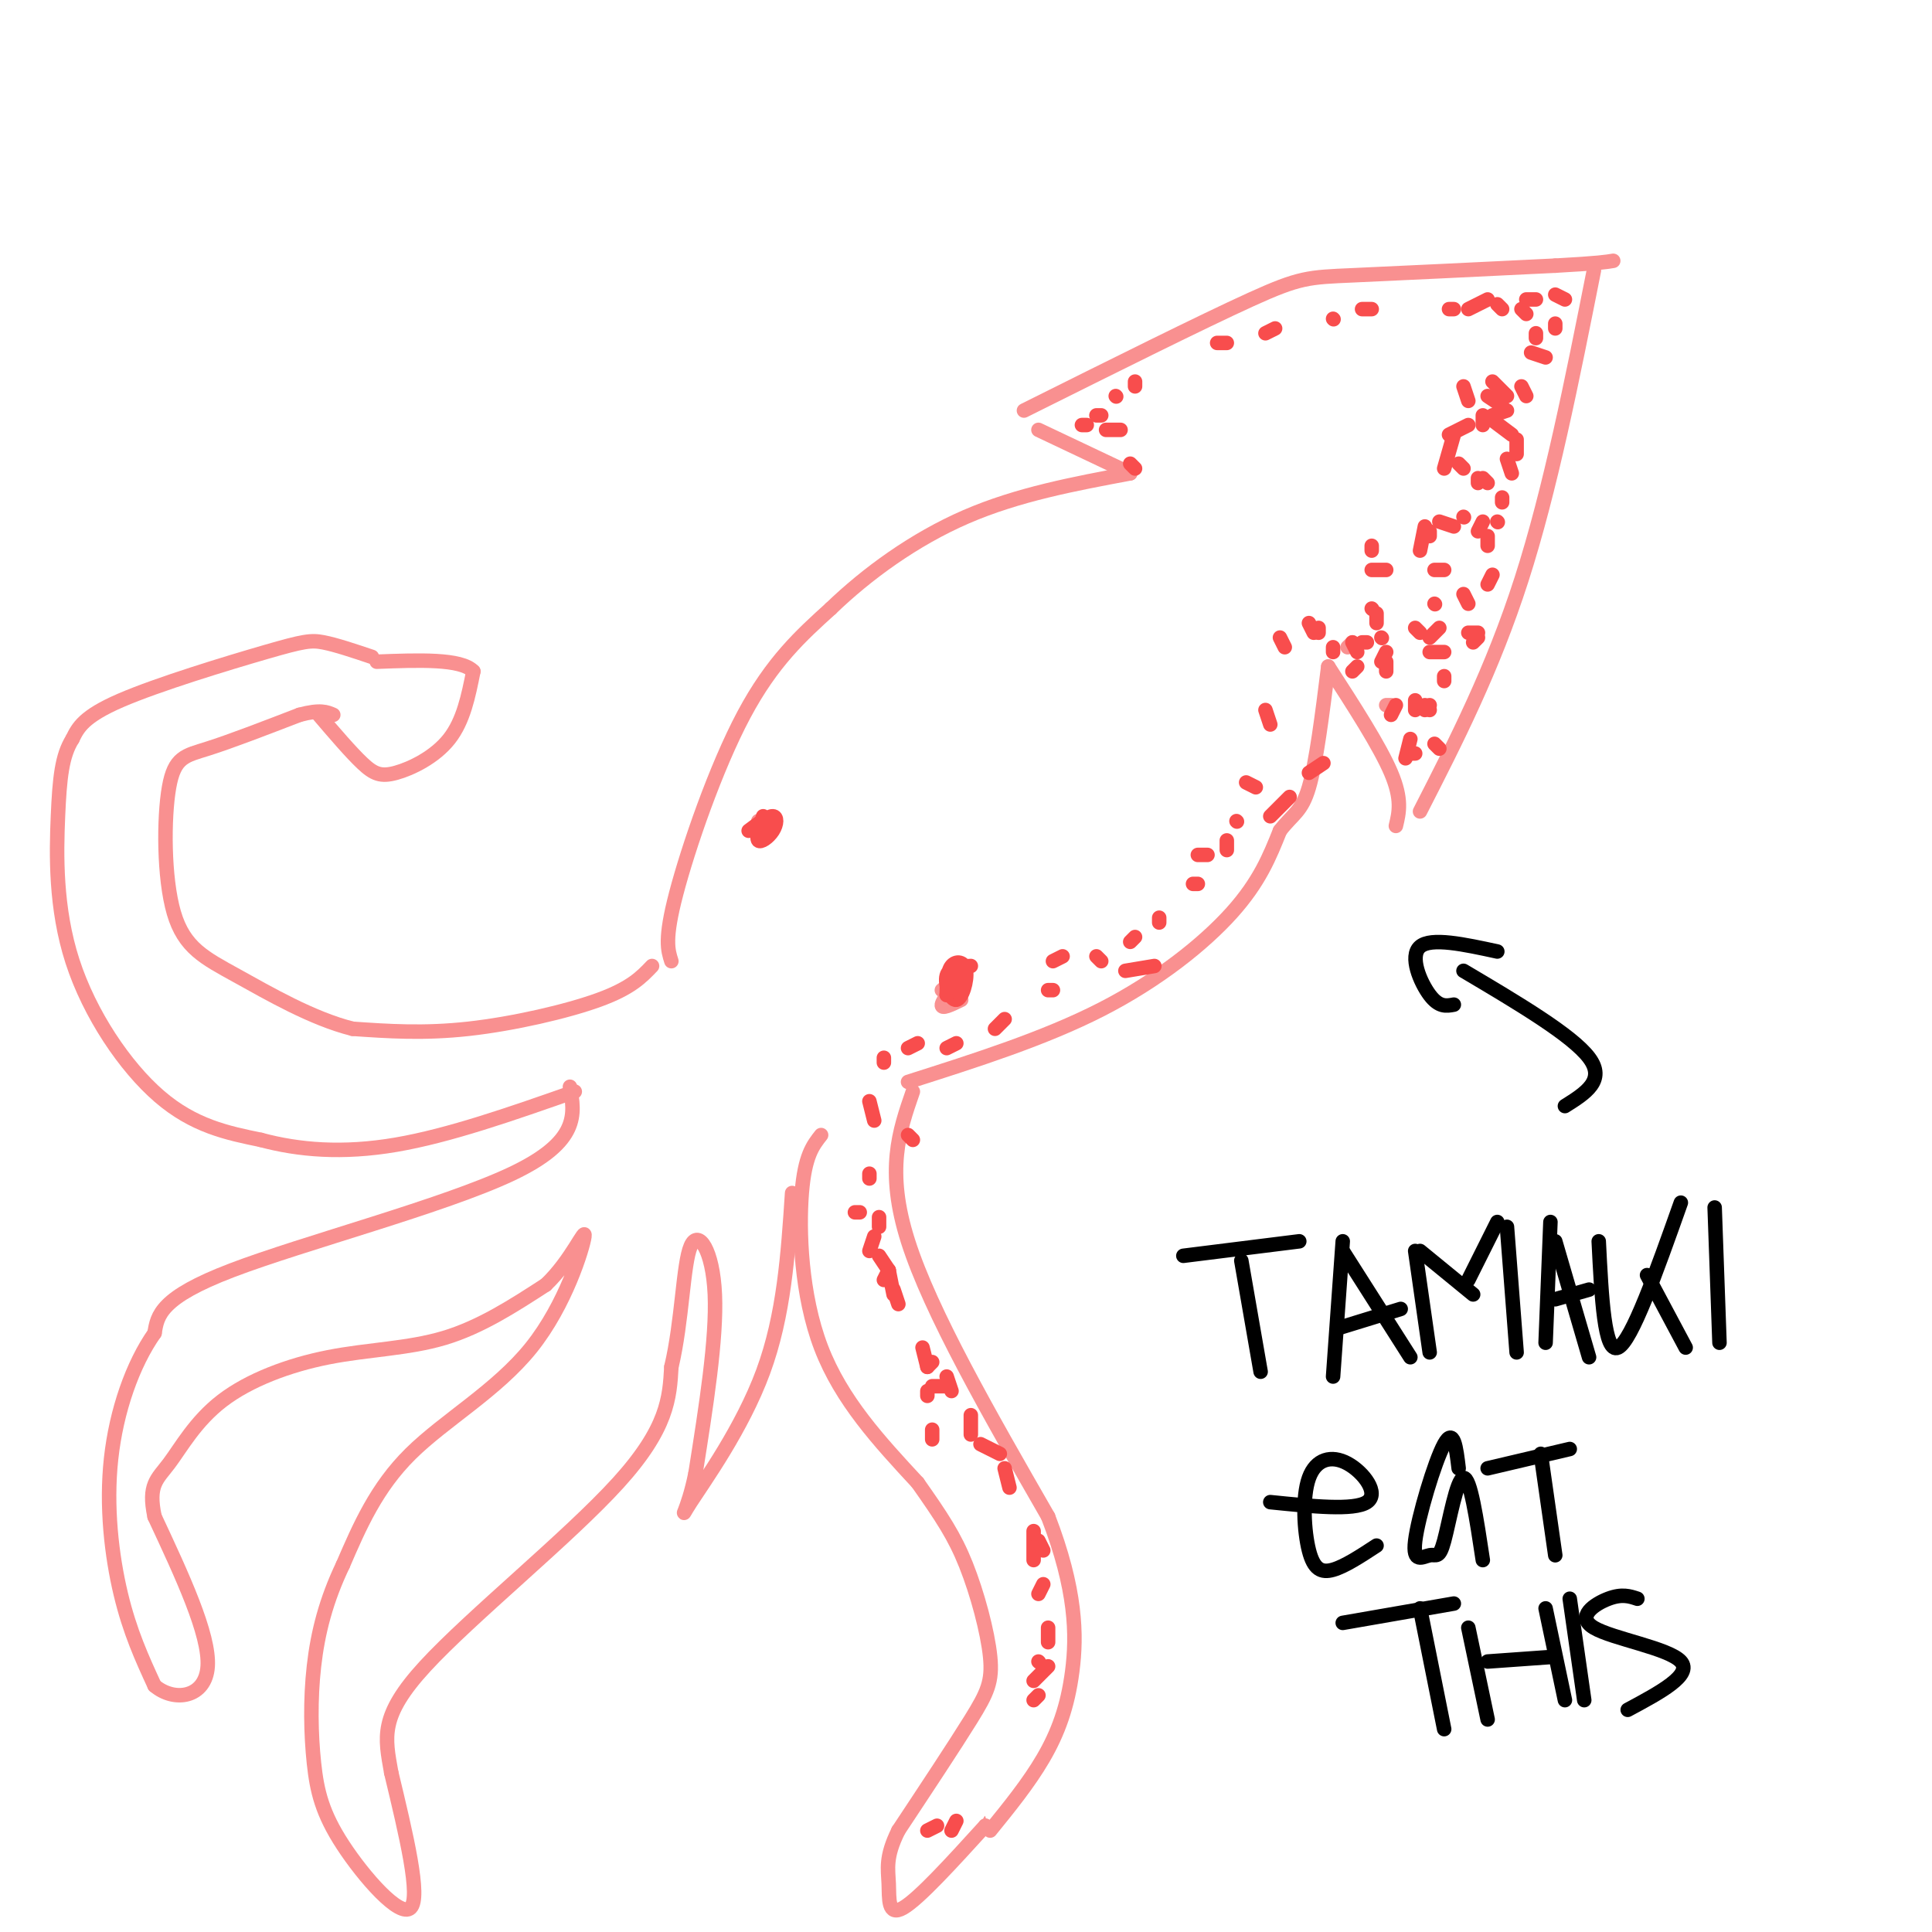 <svg viewBox='0 0 400 400' version='1.1' xmlns='http://www.w3.org/2000/svg' xmlns:xlink='http://www.w3.org/1999/xlink'><g fill='none' stroke='rgb(249,144,144)' stroke-width='3' stroke-linecap='round' stroke-linejoin='round'><path d='M139,199c-0.733,-2.289 -1.467,-4.578 1,-14c2.467,-9.422 8.133,-25.978 14,-37c5.867,-11.022 11.933,-16.511 18,-22'/><path d='M172,126c7.511,-7.244 17.289,-14.356 28,-19c10.711,-4.644 22.356,-6.822 34,-9'/><path d='M188,224c14.111,-4.489 28.222,-8.978 40,-15c11.778,-6.022 21.222,-13.578 27,-20c5.778,-6.422 7.889,-11.711 10,-17'/><path d='M265,172c2.711,-3.533 4.489,-3.867 6,-9c1.511,-5.133 2.756,-15.067 4,-25'/><path d='M234,98c0.000,0.000 -19.000,-9.000 -19,-9'/><path d='M212,85c18.444,-9.200 36.889,-18.400 47,-23c10.111,-4.600 11.889,-4.600 21,-5c9.111,-0.400 25.556,-1.200 42,-2'/><path d='M322,55c9.000,-0.500 10.500,-0.750 12,-1'/><path d='M330,56c-4.500,22.667 -9.000,45.333 -15,64c-6.000,18.667 -13.500,33.333 -21,48'/><path d='M289,171c0.667,-2.750 1.333,-5.500 -1,-11c-2.333,-5.500 -7.667,-13.750 -13,-22'/><path d='M189,226c-2.833,8.167 -5.667,16.333 -1,31c4.667,14.667 16.833,35.833 29,57'/><path d='M217,314c5.845,15.167 5.958,24.583 5,32c-0.958,7.417 -2.988,12.833 -6,18c-3.012,5.167 -7.006,10.083 -11,15'/><path d='M135,200c-2.178,2.289 -4.356,4.578 -11,7c-6.644,2.422 -17.756,4.978 -27,6c-9.244,1.022 -16.622,0.511 -24,0'/><path d='M73,213c-8.394,-2.097 -17.379,-7.338 -24,-11c-6.621,-3.662 -10.878,-5.744 -13,-13c-2.122,-7.256 -2.110,-19.684 -1,-26c1.110,-6.316 3.317,-6.519 8,-8c4.683,-1.481 11.841,-4.241 19,-7'/><path d='M62,148c4.333,-1.167 5.667,-0.583 7,0'/><path d='M66,148c3.310,3.875 6.619,7.750 9,10c2.381,2.250 3.833,2.875 7,2c3.167,-0.875 8.048,-3.250 11,-7c2.952,-3.750 3.976,-8.875 5,-14'/><path d='M98,139c-2.500,-2.667 -11.250,-2.333 -20,-2'/><path d='M77,136c-3.702,-1.244 -7.405,-2.488 -10,-3c-2.595,-0.512 -4.083,-0.292 -12,2c-7.917,2.292 -22.262,6.655 -30,10c-7.738,3.345 -8.869,5.673 -10,8'/><path d='M15,153c-2.188,3.461 -2.659,8.113 -3,16c-0.341,7.887 -0.553,19.008 3,30c3.553,10.992 10.872,21.855 18,28c7.128,6.145 14.064,7.573 21,9'/><path d='M54,236c7.844,2.111 16.956,2.889 28,1c11.044,-1.889 24.022,-6.444 37,-11'/><path d='M170,235c-1.689,2.133 -3.378,4.267 -4,12c-0.622,7.733 -0.178,21.067 4,32c4.178,10.933 12.089,19.467 20,28'/><path d='M190,307c5.040,7.164 7.640,11.075 10,17c2.360,5.925 4.482,13.864 5,19c0.518,5.136 -0.566,7.467 -4,13c-3.434,5.533 -9.217,14.266 -15,23'/><path d='M186,379c-2.750,5.548 -2.125,7.917 -2,11c0.125,3.083 -0.250,6.881 3,5c3.250,-1.881 10.125,-9.440 17,-17'/><path d='M204,378c3.000,-3.000 2.000,-2.000 1,-1'/><path d='M118,225c1.022,5.667 2.044,11.333 -12,18c-14.044,6.667 -43.156,14.333 -58,20c-14.844,5.667 -15.422,9.333 -16,13'/><path d='M32,276c-4.548,6.452 -7.917,16.083 -9,26c-1.083,9.917 0.119,20.119 2,28c1.881,7.881 4.440,13.440 7,19'/><path d='M32,349c4.022,3.444 10.578,2.556 11,-4c0.422,-6.556 -5.289,-18.778 -11,-31'/><path d='M32,314c-1.417,-6.637 0.540,-7.729 3,-11c2.460,-3.271 5.422,-8.722 11,-13c5.578,-4.278 13.771,-7.382 22,-9c8.229,-1.618 16.494,-1.748 24,-4c7.506,-2.252 14.253,-6.626 21,-11'/><path d='M113,266c5.373,-5.083 8.306,-12.290 8,-10c-0.306,2.290 -3.852,14.078 -11,23c-7.148,8.922 -17.900,14.978 -25,22c-7.100,7.022 -10.550,15.011 -14,23'/><path d='M71,324c-3.491,7.297 -5.217,14.041 -6,21c-0.783,6.959 -0.622,14.133 0,20c0.622,5.867 1.706,10.426 6,17c4.294,6.574 11.798,15.164 14,13c2.202,-2.164 -0.899,-15.082 -4,-28'/><path d='M81,367c-1.286,-7.333 -2.500,-11.667 7,-22c9.500,-10.333 29.714,-26.667 40,-38c10.286,-11.333 10.643,-17.667 11,-24'/><path d='M139,283c2.262,-9.524 2.417,-21.333 4,-25c1.583,-3.667 4.595,0.810 5,10c0.405,9.190 -1.798,23.095 -4,37'/><path d='M144,305c-1.667,8.250 -3.833,10.375 -1,6c2.833,-4.375 10.667,-15.250 15,-27c4.333,-11.750 5.167,-24.375 6,-37'/><path d='M157,170c0.000,0.000 0.000,1.000 0,1'/><path d='M199,207c-2.089,1.022 -4.178,2.044 -4,1c0.178,-1.044 2.622,-4.156 3,-5c0.378,-0.844 -1.311,0.578 -3,2'/></g>
<g fill='none' stroke='rgb(0,0,0)' stroke-width='3' stroke-linecap='round' stroke-linejoin='round'><path d='M245,260c0.000,0.000 24.000,-3.000 24,-3'/><path d='M257,261c0.000,0.000 4.000,23.000 4,23'/><path d='M278,257c0.000,0.000 -2.000,28.000 -2,28'/><path d='M278,259c0.000,0.000 14.000,22.000 14,22'/><path d='M277,275c0.000,0.000 13.000,-4.000 13,-4'/><path d='M293,259c0.000,0.000 3.000,21.000 3,21'/><path d='M294,259c0.000,0.000 11.000,9.000 11,9'/><path d='M310,253c0.000,0.000 -6.000,12.000 -6,12'/><path d='M312,254c0.000,0.000 2.000,26.000 2,26'/><path d='M321,253c0.000,0.000 -1.000,25.000 -1,25'/><path d='M322,257c0.000,0.000 7.000,24.000 7,24'/><path d='M322,269c0.000,0.000 7.000,-2.000 7,-2'/><path d='M331,257c0.583,11.667 1.167,23.333 4,22c2.833,-1.333 7.917,-15.667 13,-30'/><path d='M341,264c0.000,0.000 8.000,15.000 8,15'/><path d='M355,250c0.000,0.000 1.000,28.000 1,28'/><path d='M263,311c8.670,0.886 17.340,1.772 20,0c2.660,-1.772 -0.691,-6.201 -4,-8c-3.309,-1.799 -6.578,-0.967 -8,3c-1.422,3.967 -0.998,11.068 0,15c0.998,3.932 2.571,4.695 5,4c2.429,-0.695 5.715,-2.847 9,-5'/><path d='M302,304c-0.515,-4.298 -1.030,-8.596 -3,-5c-1.970,3.596 -5.395,15.085 -6,20c-0.605,4.915 1.611,3.256 3,3c1.389,-0.256 1.951,0.893 3,-3c1.049,-3.893 2.585,-12.826 4,-13c1.415,-0.174 2.707,8.413 4,17'/><path d='M308,304c0.000,0.000 17.000,-4.000 17,-4'/><path d='M319,301c0.000,0.000 3.000,21.000 3,21'/><path d='M278,336c0.000,0.000 23.000,-4.000 23,-4'/><path d='M294,333c0.000,0.000 5.000,25.000 5,25'/><path d='M304,337c0.000,0.000 4.000,19.000 4,19'/><path d='M308,344c0.000,0.000 14.000,-1.000 14,-1'/><path d='M320,333c0.000,0.000 4.000,19.000 4,19'/><path d='M339,331c-1.595,-0.530 -3.190,-1.060 -6,0c-2.810,1.060 -6.833,3.708 -3,6c3.833,2.292 15.524,4.226 18,7c2.476,2.774 -4.262,6.387 -11,10'/><path d='M325,331c0.000,0.000 3.000,21.000 3,21'/><path d='M324,229c4.250,-2.667 8.500,-5.333 5,-10c-3.500,-4.667 -14.750,-11.333 -26,-18'/><path d='M301,208c-1.533,0.289 -3.067,0.578 -5,-2c-1.933,-2.578 -4.267,-8.022 -2,-10c2.267,-1.978 9.133,-0.489 16,1'/></g>
<g fill='none' stroke='rgb(249,144,144)' stroke-width='3' stroke-linecap='round' stroke-linejoin='round'><path d='M280,133c0.000,0.000 -1.000,1.000 -1,1'/><path d='M288,146c0.000,0.000 -1.000,0.000 -1,0'/></g>
<g fill='none' stroke='rgb(248,77,77)' stroke-width='3' stroke-linecap='round' stroke-linejoin='round'><path d='M281,135c0.000,0.000 -1.000,-2.000 -1,-2'/><path d='M281,138c0.000,0.000 -1.000,1.000 -1,1'/><path d='M289,146c0.000,0.000 -1.000,2.000 -1,2'/><path d='M292,153c0.000,0.000 -1.000,4.000 -1,4'/><path d='M297,154c0.000,0.000 1.000,1.000 1,1'/><path d='M235,97c0.000,0.000 -1.000,-1.000 -1,-1'/><path d='M232,89c0.000,0.000 -3.000,0.000 -3,0'/><path d='M225,88c0.000,0.000 -1.000,0.000 -1,0'/><path d='M227,86c0.000,0.000 1.000,0.000 1,0'/><path d='M178,251c0.000,0.000 -1.000,0.000 -1,0'/><path d='M182,252c0.000,0.000 0.000,2.000 0,2'/><path d='M184,263c0.000,0.000 1.000,5.000 1,5'/><path d='M191,279c0.000,0.000 1.000,4.000 1,4'/><path d='M196,285c0.000,0.000 1.000,3.000 1,3'/><path d='M201,293c0.000,0.000 0.000,4.000 0,4'/><path d='M208,304c0.000,0.000 1.000,4.000 1,4'/><path d='M214,317c0.000,0.000 0.000,6.000 0,6'/><path d='M216,328c0.000,0.000 -1.000,2.000 -1,2'/><path d='M217,337c0.000,0.000 0.000,3.000 0,3'/><path d='M217,345c0.000,0.000 -3.000,3.000 -3,3'/><path d='M215,351c0.000,0.000 -1.000,1.000 -1,1'/><path d='M215,344c0.000,0.000 0.100,0.100 0.1,0.1'/><path d='M216,321c0.000,0.000 -1.000,-2.000 -1,-2'/><path d='M207,301c0.000,0.000 -4.000,-2.000 -4,-2'/><path d='M196,287c0.000,0.000 -3.000,0.000 -3,0'/><path d='M184,263c0.000,0.000 -2.000,-3.000 -2,-3'/><path d='M189,236c0.000,0.000 -1.000,-1.000 -1,-1'/><path d='M181,232c0.000,0.000 -1.000,-4.000 -1,-4'/><path d='M183,220c0.000,0.000 0.000,-1.000 0,-1'/><path d='M188,217c0.000,0.000 2.000,-1.000 2,-1'/><path d='M196,217c0.000,0.000 2.000,-1.000 2,-1'/><path d='M206,213c0.000,0.000 2.000,-2.000 2,-2'/><path d='M217,205c0.000,0.000 1.000,0.000 1,0'/><path d='M233,201c0.000,0.000 6.000,-1.000 6,-1'/><path d='M286,132c0.000,0.000 0.100,0.100 0.1,0.1'/><path d='M287,135c0.000,0.000 -1.000,2.000 -1,2'/><path d='M293,145c0.000,0.000 0.000,2.000 0,2'/><path d='M292,156c0.000,0.000 1.000,0.000 1,0'/><path d='M231,82c0.000,0.000 0.100,0.100 0.1,0.1'/><path d='M235,80c0.000,0.000 0.000,-1.000 0,-1'/><path d='M252,71c0.000,0.000 2.000,0.000 2,0'/><path d='M262,69c0.000,0.000 2.000,-1.000 2,-1'/><path d='M276,66c0.000,0.000 0.100,0.100 0.1,0.1'/><path d='M282,64c0.000,0.000 2.000,0.000 2,0'/><path d='M300,64c0.000,0.000 1.000,0.000 1,0'/><path d='M310,63c0.000,0.000 1.000,1.000 1,1'/><path d='M315,64c0.000,0.000 1.000,1.000 1,1'/><path d='M307,108c0.000,0.000 -1.000,2.000 -1,2'/><path d='M309,119c0.000,0.000 -1.000,2.000 -1,2'/><path d='M299,140c0.000,0.000 0.000,1.000 0,1'/><path d='M296,146c0.000,0.000 -1.000,1.000 -1,1'/><path d='M305,133c0.000,0.000 1.000,-1.000 1,-1'/><path d='M308,113c0.000,0.000 0.000,-2.000 0,-2'/><path d='M314,94c0.000,0.000 0.000,-3.000 0,-3'/><path d='M311,84c0.000,0.000 -3.000,-2.000 -3,-2'/><path d='M318,70c0.000,0.000 0.000,-1.000 0,-1'/><path d='M318,62c0.000,0.000 -2.000,0.000 -2,0'/><path d='M308,62c0.000,0.000 -4.000,2.000 -4,2'/><path d='M303,80c0.000,0.000 1.000,3.000 1,3'/><path d='M301,90c0.000,0.000 -2.000,7.000 -2,7'/><path d='M295,109c0.000,0.000 -1.000,5.000 -1,5'/><path d='M285,127c0.000,0.000 0.000,2.000 0,2'/><path d='M282,133c0.000,0.000 1.000,0.000 1,0'/><path d='M304,131c0.000,0.000 2.000,0.000 2,0'/><path d='M299,118c0.000,0.000 -2.000,0.000 -2,0'/><path d='M301,109c0.000,0.000 -3.000,-1.000 -3,-1'/><path d='M296,110c0.000,0.000 0.000,1.000 0,1'/><path d='M297,125c0.000,0.000 0.100,0.100 0.1,0.1'/><path d='M287,118c0.000,0.000 -3.000,0.000 -3,0'/><path d='M284,114c0.000,0.000 0.000,-1.000 0,-1'/><path d='M274,158c0.000,0.000 -3.000,2.000 -3,2'/><path d='M267,165c0.000,0.000 -4.000,4.000 -4,4'/><path d='M254,174c0.000,0.000 0.000,2.000 0,2'/><path d='M201,200c-2.257,0.115 -4.514,0.230 -5,2c-0.486,1.770 0.797,5.196 2,5c1.203,-0.196 2.324,-4.014 2,-6c-0.324,-1.986 -2.093,-2.139 -3,-1c-0.907,1.139 -0.954,3.569 -1,6'/><path d='M196,206c0.167,0.333 1.083,-1.833 2,-4'/><path d='M158,169c-0.732,2.232 -1.464,4.464 -1,5c0.464,0.536 2.125,-0.625 3,-2c0.875,-1.375 0.964,-2.964 0,-3c-0.964,-0.036 -2.982,1.482 -5,3'/><path d='M220,198c0.000,0.000 -2.000,1.000 -2,1'/><path d='M227,198c0.000,0.000 1.000,1.000 1,1'/><path d='M234,195c0.000,0.000 1.000,-1.000 1,-1'/><path d='M240,190c0.000,0.000 0.000,1.000 0,1'/><path d='M248,183c0.000,0.000 -1.000,0.000 -1,0'/><path d='M250,177c0.000,0.000 -2.000,0.000 -2,0'/><path d='M256,170c0.000,0.000 0.100,0.100 0.1,0.1'/><path d='M260,163c0.000,0.000 -2.000,-1.000 -2,-1'/><path d='M263,150c0.000,0.000 -1.000,-3.000 -1,-3'/><path d='M266,134c0.000,0.000 -1.000,-2.000 -1,-2'/><path d='M273,130c0.000,0.000 0.000,1.000 0,1'/><path d='M276,134c0.000,0.000 0.000,1.000 0,1'/><path d='M272,131c0.000,0.000 -1.000,-2.000 -1,-2'/><path d='M284,126c0.000,0.000 0.100,0.100 0.1,0.1'/><path d='M287,137c0.000,0.000 0.000,2.000 0,2'/><path d='M295,146c0.000,0.000 1.000,1.000 1,1'/><path d='M299,135c0.000,0.000 -3.000,0.000 -3,0'/><path d='M294,131c0.000,0.000 -1.000,-1.000 -1,-1'/><path d='M298,130c0.000,0.000 -2.000,2.000 -2,2'/><path d='M304,125c0.000,0.000 -1.000,-2.000 -1,-2'/><path d='M303,107c0.000,0.000 0.100,0.100 0.1,0.1'/><path d='M313,98c0.000,0.000 -1.000,-3.000 -1,-3'/><path d='M313,90c0.000,0.000 -4.000,-3.000 -4,-3'/><path d='M312,82c0.000,0.000 -3.000,-3.000 -3,-3'/><path d='M312,85c0.000,0.000 -3.000,1.000 -3,1'/><path d='M307,88c0.000,0.000 0.000,-2.000 0,-2'/><path d='M316,82c0.000,0.000 -1.000,-2.000 -1,-2'/><path d='M320,74c0.000,0.000 -3.000,-1.000 -3,-1'/><path d='M322,68c0.000,0.000 0.000,-1.000 0,-1'/><path d='M324,62c0.000,0.000 -2.000,-1.000 -2,-1'/><path d='M304,88c0.000,0.000 -4.000,2.000 -4,2'/><path d='M302,96c0.000,0.000 1.000,1.000 1,1'/><path d='M306,100c0.000,0.000 0.000,-1.000 0,-1'/><path d='M307,99c0.000,0.000 1.000,1.000 1,1'/><path d='M311,103c0.000,0.000 0.000,1.000 0,1'/><path d='M310,108c0.000,0.000 0.100,0.100 0.1,0.1'/><path d='M180,243c0.000,0.000 0.000,1.000 0,1'/><path d='M181,256c0.000,0.000 -1.000,3.000 -1,3'/><path d='M184,263c0.000,0.000 -1.000,2.000 -1,2'/><path d='M185,267c0.000,0.000 1.000,3.000 1,3'/><path d='M193,282c0.000,0.000 -1.000,1.000 -1,1'/><path d='M192,288c0.000,0.000 0.000,1.000 0,1'/><path d='M193,296c0.000,0.000 0.000,2.000 0,2'/><path d='M198,377c0.000,0.000 -1.000,2.000 -1,2'/><path d='M194,378c0.000,0.000 -2.000,1.000 -2,1'/></g>
</svg>